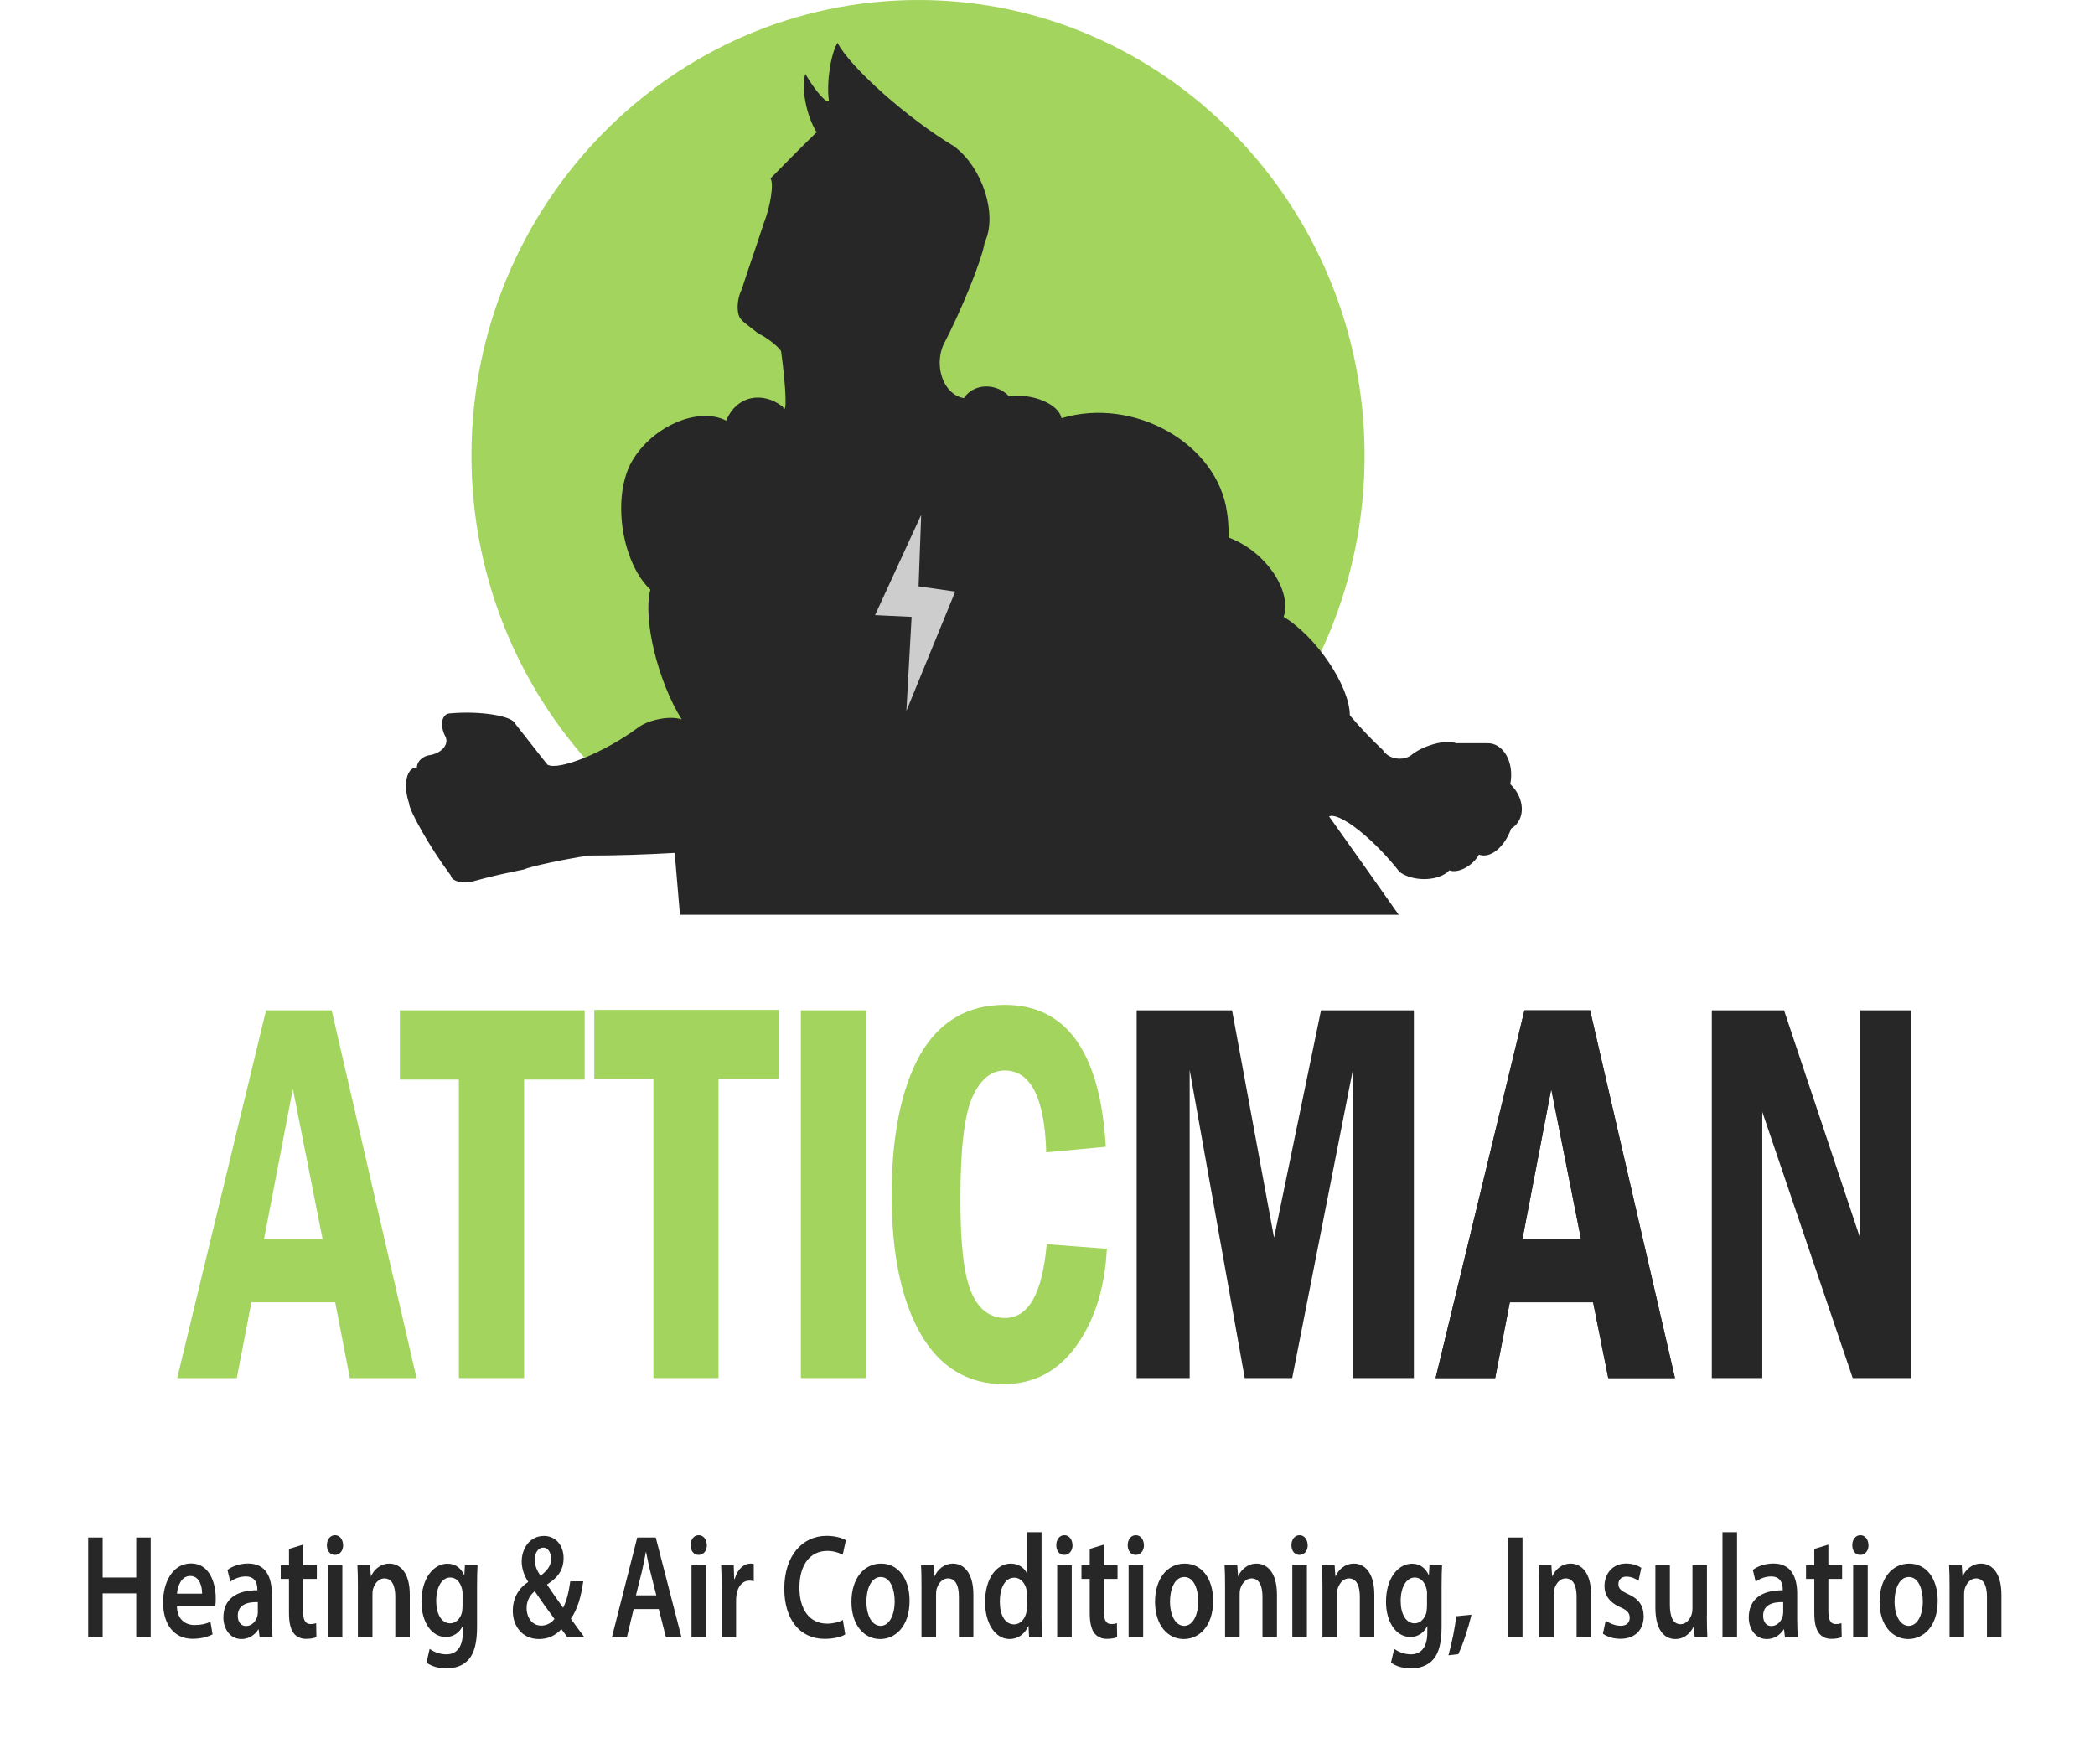 <svg width="95" height="80" viewBox="0 0 95 80" fill="none" xmlns="http://www.w3.org/2000/svg">
<path fill-rule="evenodd" clip-rule="evenodd" d="M41.649 0C52.791 0 61.878 9.283 61.878 20.663C61.878 32.043 52.791 41.326 41.649 41.326C30.506 41.326 21.379 32.043 21.379 20.663C21.379 9.284 30.469 0 41.649 0Z" fill="#A2D45E"/>
<path fill-rule="evenodd" clip-rule="evenodd" d="M37.975 1.937C38.569 3.083 41.214 5.413 43.27 6.638C44.572 7.625 45.244 9.758 44.654 10.983C44.534 11.773 43.585 14.103 42.757 15.683C42.364 16.671 42.799 17.895 43.708 18.055C44.142 17.383 45.169 17.342 45.763 17.977C46.832 17.817 48.015 18.333 48.134 18.964C51.414 17.977 55.206 20.11 55.64 23.231C55.681 23.468 55.718 23.902 55.718 24.377C57.417 25.008 58.601 26.826 58.208 27.973C59.71 28.882 61.209 31.134 61.209 32.436C61.679 32.992 62.181 33.52 62.712 34.017C62.95 34.41 63.58 34.529 63.977 34.255C64.489 33.82 65.558 33.505 66.033 33.702H67.417C68.167 33.661 68.682 34.57 68.485 35.557C69.157 36.188 69.198 37.178 68.526 37.572C68.248 38.362 67.617 38.955 67.064 38.755C66.786 39.267 66.114 39.623 65.721 39.467C65.287 39.943 64.141 40.02 63.469 39.545C62.364 38.124 60.783 36.818 60.267 37.019C61.336 38.522 62.401 40.02 63.428 41.482H30.833C30.754 40.532 30.673 39.586 30.595 38.677C29.211 38.755 27.95 38.796 26.684 38.796C25.419 38.992 23.998 39.308 23.76 39.427C22.97 39.586 22.258 39.742 21.549 39.939C21.037 40.099 20.48 39.98 20.443 39.701C19.493 38.436 18.547 36.737 18.547 36.421C18.269 35.59 18.428 34.8 18.904 34.8C18.904 34.521 19.182 34.288 19.456 34.247C20.009 34.169 20.365 33.772 20.206 33.416C19.927 32.904 20.009 32.347 20.443 32.347C21.786 32.228 23.248 32.466 23.367 32.822C23.842 33.416 24.317 34.047 24.829 34.677C25.341 34.956 27.396 34.124 28.899 33.019C29.333 32.663 30.361 32.425 30.914 32.626C29.845 30.926 29.137 28.08 29.493 26.737C28.228 25.553 27.753 22.708 28.584 21.049C29.452 19.39 31.627 18.403 32.929 19.075C33.404 17.929 34.587 17.732 35.496 18.444C35.693 18.919 35.656 17.654 35.419 15.918C35.259 15.68 34.747 15.287 34.391 15.127C33.879 14.734 33.523 14.456 33.678 14.534C33.4 14.415 33.363 13.665 33.638 13.113C33.953 12.126 34.309 11.139 34.625 10.148C34.94 9.357 35.099 8.33 34.94 8.092C36.324 6.671 37.389 5.644 37.033 6C36.557 5.25 36.32 3.944 36.52 3.354C36.955 4.104 37.47 4.697 37.589 4.579C37.47 3.747 37.667 2.445 37.982 1.933L37.975 1.937Z" fill="#272727"/>
<path fill-rule="evenodd" clip-rule="evenodd" d="M39.68 27.895L41.772 23.349L41.654 26.589L43.316 26.826L41.101 32.239L41.338 27.973L39.68 27.895Z" fill="#CDCDCD"/>
<path fill-rule="evenodd" clip-rule="evenodd" d="M13.3 45.816H15.04L18.888 62.491H15.864L15.2 59.055H13.3V56.19H14.628L13.3 49.478V45.812V45.816ZM12.064 45.816H13.3L13.3 49.482L13.277 49.389L11.972 56.19H13.3V59.055H11.4L10.736 62.491H8.035L12.064 45.816ZM18.131 45.816H26.512V48.955H23.767V62.49H20.809V48.955H18.131L18.131 45.816ZM26.947 45.794H35.332V48.929H32.582V62.49H29.629V48.929H26.946L26.947 45.794Z" fill="#A2D45E"/>
<path d="M39.27 45.815H36.316V62.49H39.27V45.815Z" fill="#A2D45E"/>
<path fill-rule="evenodd" clip-rule="evenodd" d="M47.465 56.42L50.192 56.627C50.099 58.438 49.621 59.904 48.793 61.047C47.966 62.189 46.871 62.765 45.517 62.765C43.87 62.765 42.608 61.986 41.74 60.475C40.868 58.939 40.434 56.858 40.434 54.178C40.434 51.5 40.868 49.37 41.718 47.834C42.589 46.324 43.87 45.567 45.565 45.567C48.359 45.567 49.895 47.719 50.144 52.001L47.443 52.253C47.372 49.778 46.734 48.543 45.565 48.543C44.946 48.543 44.467 48.932 44.1 49.734C43.732 50.535 43.55 52.094 43.55 54.383C43.55 56.446 43.71 57.841 44.055 58.62C44.374 59.377 44.901 59.766 45.565 59.766C46.641 59.766 47.261 58.668 47.465 56.423V56.42Z" fill="#A2D45E"/>
<path fill-rule="evenodd" clip-rule="evenodd" d="M51.543 45.816H55.869L57.773 56.123L59.902 45.816H64.114V62.49H61.346V48.517L58.596 62.49H56.444L53.947 48.517V62.49H51.543V45.816ZM70.366 45.816H72.106L75.954 62.49H72.93L72.243 59.055H70.366V56.19H71.694L70.366 49.478V45.812V45.816ZM69.13 45.816H70.366V49.482L70.343 49.389L69.037 56.19H70.366V59.055H68.466L67.802 62.49H65.101L69.13 45.816Z" fill="#272727"/>
<path fill-rule="evenodd" clip-rule="evenodd" d="M69.127 45.815H72.103L75.951 62.49H72.926L72.24 59.054H68.463L67.799 62.49H65.098L69.127 45.815ZM71.691 56.19L70.34 49.389L69.034 56.19H71.691ZM77.624 45.815H80.9L84.358 56.168V45.815H86.648V62.49H84.013L79.913 50.42V62.49H77.624V45.815Z" fill="#272727"/>
<g filter="url(#filter0_d_2266_636)">
<path d="M4.656 65.878V67.692H6.178V65.878H6.834V70.409H6.178V68.412H4.656V70.409H4V65.878H4.656ZM8.022 69.002C8.036 69.593 8.404 69.848 8.823 69.848C9.128 69.848 9.347 69.793 9.544 69.7L9.639 70.271C9.417 70.386 9.105 70.472 8.734 70.472C7.892 70.472 7.395 69.819 7.395 68.817C7.395 67.908 7.833 67.055 8.664 67.055C9.495 67.055 9.784 67.927 9.784 68.646C9.784 68.802 9.773 68.921 9.762 68.995H8.022V69.002ZM9.165 68.424C9.168 68.123 9.064 67.622 8.627 67.622C8.222 67.622 8.051 68.086 8.026 68.424H9.168H9.165ZM11.773 70.409L11.729 70.045H11.714C11.554 70.301 11.283 70.483 10.946 70.483C10.422 70.483 10.13 70.004 10.13 69.507C10.13 68.68 10.712 68.264 11.669 68.271V68.216C11.669 68.001 11.599 67.644 11.142 67.644C10.886 67.644 10.619 67.745 10.445 67.886L10.315 67.348C10.508 67.199 10.842 67.058 11.253 67.058C12.085 67.058 12.326 67.722 12.326 68.434V69.618C12.326 69.915 12.337 70.204 12.363 70.405H11.77L11.773 70.409ZM11.688 68.81C11.224 68.795 10.783 68.925 10.783 69.422C10.783 69.745 10.95 69.893 11.158 69.893C11.417 69.893 11.61 69.678 11.669 69.444C11.684 69.385 11.691 69.318 11.691 69.262V68.813L11.688 68.81ZM13.743 66.201V67.136H14.367V67.756H13.743V69.199C13.743 69.596 13.828 69.804 14.08 69.804C14.192 69.804 14.277 69.785 14.336 69.763L14.348 70.394C14.251 70.442 14.08 70.475 13.873 70.475C13.632 70.475 13.431 70.375 13.309 70.208C13.171 70.019 13.104 69.726 13.104 69.296V67.756H12.73V67.136H13.105V66.398L13.747 66.201H13.743ZM15.561 66.224C15.561 66.472 15.416 66.668 15.186 66.668C14.957 66.668 14.823 66.472 14.823 66.224C14.823 65.975 14.972 65.774 15.19 65.774C15.409 65.774 15.554 65.971 15.558 66.224H15.561ZM14.864 70.409V67.136H15.524V70.409H14.864ZM16.229 68.112C16.229 67.737 16.225 67.418 16.207 67.136H16.782L16.816 67.626H16.83C16.942 67.37 17.224 67.062 17.658 67.062C18.11 67.062 18.582 67.433 18.582 68.468V70.409H17.925V68.561C17.925 68.09 17.788 67.733 17.428 67.733C17.168 67.733 16.986 67.967 16.916 68.216C16.893 68.29 16.89 68.39 16.89 68.483V70.405H16.229V68.108V68.112ZM21.654 67.136C21.643 67.359 21.632 67.626 21.632 68.079V69.934C21.632 70.62 21.52 71.11 21.246 71.418C20.975 71.718 20.6 71.815 20.244 71.815C19.914 71.815 19.561 71.726 19.339 71.551L19.484 70.928C19.704 71.087 19.968 71.174 20.24 71.177C20.667 71.177 20.986 70.895 20.986 70.19V69.908H20.975C20.827 70.197 20.559 70.39 20.218 70.39C19.572 70.39 19.112 69.719 19.112 68.791C19.112 67.715 19.669 67.066 20.292 67.066C20.686 67.066 20.923 67.307 21.045 67.578H21.056L21.082 67.14H21.654V67.136ZM20.975 68.446C20.977 68.371 20.97 68.296 20.953 68.223C20.882 67.919 20.697 67.692 20.418 67.692C20.051 67.692 19.78 68.097 19.78 68.761C19.78 69.318 20.003 69.771 20.415 69.771C20.66 69.771 20.875 69.57 20.949 69.273C20.964 69.184 20.974 69.073 20.974 68.977L20.975 68.446ZM25.739 70.409C25.65 70.294 25.565 70.178 25.457 70.034C25.186 70.323 24.856 70.483 24.444 70.483C23.65 70.483 23.253 69.859 23.253 69.206C23.253 68.602 23.535 68.171 23.947 67.897V67.878C23.776 67.622 23.657 67.292 23.657 66.969C23.657 66.405 23.999 65.808 24.667 65.808C25.175 65.808 25.557 66.205 25.557 66.82C25.557 67.292 25.342 67.674 24.815 68.004V68.03C25.049 68.379 25.29 68.724 25.535 69.065C25.691 68.765 25.795 68.338 25.861 67.864H26.448C26.351 68.561 26.188 69.132 25.887 69.563C26.084 69.837 26.281 70.115 26.507 70.409H25.739ZM25.142 69.57C24.834 69.158 24.535 68.739 24.247 68.312C24.077 68.46 23.88 68.695 23.88 69.073C23.88 69.522 24.14 69.874 24.541 69.874C24.797 69.874 25.008 69.748 25.142 69.574V69.57ZM24.251 66.887C24.251 67.162 24.351 67.385 24.511 67.615C24.815 67.373 24.99 67.166 24.99 66.85C24.99 66.609 24.882 66.338 24.633 66.338C24.385 66.338 24.247 66.605 24.247 66.891L24.251 66.887ZM28.733 69.125L28.425 70.409H27.746L28.897 65.878H29.735L30.904 70.409H30.199L29.873 69.125H28.73H28.733ZM29.761 68.501L29.479 67.385C29.409 67.11 29.353 66.798 29.297 66.539H29.286C29.234 66.802 29.179 67.118 29.116 67.385L28.837 68.501H29.761ZM32.054 66.224C32.054 66.472 31.909 66.668 31.679 66.668C31.449 66.668 31.316 66.472 31.316 66.224C31.316 65.975 31.464 65.774 31.683 65.774C31.902 65.774 32.047 65.971 32.05 66.224H32.054ZM31.357 70.409V67.136H32.017V70.409H31.357ZM32.722 68.19C32.722 67.745 32.718 67.429 32.7 67.136H33.271L33.293 67.76H33.316C33.445 67.296 33.746 67.062 34.024 67.062C34.087 67.062 34.125 67.069 34.18 67.081V67.86C34.117 67.842 34.052 67.833 33.987 67.834C33.672 67.834 33.46 68.09 33.401 68.457C33.387 68.542 33.38 68.627 33.379 68.713V70.405H32.722V68.186V68.19ZM38.325 70.275C38.169 70.375 37.828 70.475 37.397 70.475C36.255 70.475 35.565 69.574 35.565 68.197C35.565 66.706 36.384 65.804 37.482 65.804C37.913 65.804 38.224 65.919 38.358 66.004L38.213 66.661C37.997 66.545 37.754 66.485 37.508 66.487C36.777 66.487 36.251 67.066 36.251 68.153C36.251 69.147 36.714 69.785 37.505 69.785C37.772 69.785 38.05 69.719 38.221 69.618L38.328 70.271L38.325 70.275ZM41.245 68.743C41.245 69.945 40.573 70.483 39.913 70.483C39.178 70.483 38.61 69.845 38.61 68.795C38.61 67.745 39.171 67.062 39.953 67.062C40.736 67.062 41.245 67.748 41.245 68.743ZM39.289 68.776C39.289 69.407 39.535 69.885 39.935 69.885C40.31 69.885 40.57 69.422 40.57 68.765C40.57 68.253 40.388 67.67 39.939 67.67C39.49 67.67 39.289 68.234 39.289 68.78V68.776ZM41.786 68.112C41.786 67.737 41.783 67.418 41.764 67.136H42.34L42.373 67.626H42.387C42.499 67.37 42.781 67.062 43.215 67.062C43.668 67.062 44.139 67.433 44.139 68.468V70.409H43.482V68.561C43.482 68.09 43.345 67.733 42.985 67.733C42.725 67.733 42.543 67.967 42.473 68.216C42.451 68.29 42.447 68.39 42.447 68.483V70.405H41.786V68.108V68.112ZM47.23 65.637V69.489C47.23 69.826 47.241 70.186 47.252 70.409H46.666L46.639 69.893H46.629C46.473 70.257 46.157 70.483 45.779 70.483C45.159 70.483 44.67 69.819 44.67 68.81C44.665 67.715 45.208 67.062 45.831 67.062C46.187 67.062 46.443 67.251 46.562 67.492H46.573V65.637H47.23ZM46.573 68.501C46.573 68.434 46.569 68.353 46.558 68.286C46.499 67.963 46.291 67.7 45.994 67.7C45.571 67.7 45.338 68.171 45.338 68.784C45.338 69.396 45.571 69.819 45.987 69.819C46.254 69.819 46.488 69.589 46.551 69.232C46.565 69.158 46.573 69.077 46.573 68.991V68.501ZM48.636 66.224C48.636 66.472 48.491 66.668 48.261 66.668C48.031 66.668 47.898 66.472 47.898 66.224C47.898 65.975 48.046 65.774 48.265 65.774C48.484 65.774 48.629 65.971 48.633 66.224H48.636ZM47.939 70.409V67.136H48.599V70.409H47.939ZM50.053 66.201V67.136H50.676V67.756H50.053V69.199C50.053 69.596 50.139 69.804 50.391 69.804C50.502 69.804 50.588 69.785 50.647 69.763L50.658 70.394C50.562 70.442 50.391 70.475 50.183 70.475C49.942 70.475 49.742 70.375 49.619 70.208C49.482 70.019 49.415 69.726 49.415 69.296V67.756H49.04V67.136H49.415V66.398L50.057 66.201H50.053ZM51.875 66.224C51.875 66.472 51.73 66.668 51.5 66.668C51.27 66.668 51.137 66.472 51.137 66.224C51.137 65.975 51.285 65.774 51.504 65.774C51.723 65.774 51.868 65.971 51.872 66.224H51.875ZM51.178 70.409V67.136H51.838V70.409H51.178ZM55.011 68.743C55.011 69.945 54.339 70.483 53.679 70.483C52.944 70.483 52.376 69.845 52.376 68.795C52.376 67.745 52.936 67.062 53.719 67.062C54.502 67.062 55.011 67.748 55.011 68.743ZM53.055 68.776C53.055 69.407 53.3 69.885 53.701 69.885C54.075 69.885 54.335 69.422 54.335 68.765C54.335 68.253 54.153 67.67 53.704 67.67C53.255 67.67 53.055 68.234 53.055 68.78V68.776ZM55.552 68.112C55.552 67.737 55.548 67.418 55.53 67.136H56.105L56.139 67.626H56.153C56.265 67.37 56.547 67.062 56.981 67.062C57.433 67.062 57.905 67.433 57.905 68.468V70.409H57.248V68.561C57.248 68.09 57.11 67.733 56.751 67.733C56.491 67.733 56.309 67.967 56.239 68.216C56.216 68.29 56.213 68.39 56.213 68.483V70.405H55.552V68.108V68.112ZM59.3 66.224C59.3 66.472 59.155 66.668 58.925 66.668C58.695 66.668 58.561 66.472 58.561 66.224C58.561 65.975 58.71 65.774 58.928 65.774C59.148 65.774 59.292 65.971 59.296 66.224H59.3ZM58.602 70.409V67.136H59.263V70.409H58.602ZM59.968 68.112C59.968 67.737 59.964 67.418 59.945 67.136H60.52L60.554 67.626H60.569C60.68 67.37 60.962 67.062 61.396 67.062C61.849 67.062 62.32 67.433 62.32 68.468V70.409H61.663V68.561C61.663 68.09 61.526 67.733 61.166 67.733C60.907 67.733 60.724 67.967 60.654 68.216C60.632 68.29 60.628 68.39 60.628 68.483V70.405H59.968V68.108V68.112ZM65.392 67.136C65.381 67.359 65.37 67.626 65.37 68.079V69.934C65.37 70.62 65.259 71.11 64.984 71.418C64.713 71.718 64.339 71.815 63.982 71.815C63.652 71.815 63.3 71.726 63.077 71.551L63.222 70.928C63.442 71.087 63.707 71.174 63.978 71.177C64.405 71.177 64.724 70.895 64.724 70.19V69.908H64.713C64.565 70.197 64.298 70.39 63.956 70.39C63.311 70.39 62.85 69.719 62.85 68.791C62.85 67.715 63.407 67.066 64.031 67.066C64.424 67.066 64.661 67.307 64.784 67.578H64.795L64.821 67.14H65.392V67.136ZM64.713 68.446C64.713 68.372 64.709 68.29 64.691 68.223C64.62 67.919 64.435 67.692 64.157 67.692C63.789 67.692 63.515 68.097 63.515 68.761C63.515 69.318 63.737 69.771 64.149 69.771C64.394 69.771 64.609 69.57 64.683 69.273C64.698 69.184 64.709 69.073 64.709 68.977V68.446H64.713ZM65.682 71.221C65.842 70.639 65.961 70.046 66.038 69.448L66.724 69.381C66.576 70.011 66.335 70.739 66.127 71.169L65.678 71.221H65.682ZM69.04 65.878V70.409H68.383V65.878H69.04ZM69.796 68.112C69.796 67.737 69.793 67.418 69.774 67.136H70.349L70.382 67.626H70.397C70.509 67.37 70.791 67.062 71.225 67.062C71.678 67.062 72.149 67.433 72.149 68.468V70.409H71.492V68.561C71.492 68.09 71.355 67.733 70.995 67.733C70.735 67.733 70.553 67.967 70.483 68.216C70.46 68.29 70.457 68.39 70.457 68.483V70.405H69.796V68.108V68.112ZM72.817 69.648C72.965 69.763 73.247 69.882 73.485 69.882C73.774 69.882 73.9 69.733 73.9 69.518C73.9 69.303 73.793 69.18 73.473 69.039C72.965 68.817 72.754 68.468 72.757 68.086C72.757 67.507 73.136 67.058 73.74 67.058C74.03 67.058 74.279 67.151 74.427 67.255L74.301 67.841C74.19 67.76 73.982 67.652 73.752 67.652C73.522 67.652 73.388 67.793 73.388 67.993C73.388 68.193 73.51 68.301 73.841 68.45C74.312 68.665 74.527 68.965 74.534 69.451C74.534 70.041 74.167 70.472 73.477 70.472C73.162 70.472 72.88 70.379 72.687 70.242L72.813 69.644L72.817 69.648ZM77.399 69.429C77.399 69.819 77.41 70.141 77.421 70.409H76.846L76.813 69.912H76.802C76.69 70.145 76.434 70.483 75.97 70.483C75.507 70.483 75.065 70.127 75.065 69.058V67.136H75.722V68.917C75.722 69.463 75.859 69.811 76.208 69.811C76.468 69.811 76.638 69.578 76.709 69.366C76.731 69.292 76.746 69.206 76.746 69.11V67.132H77.403V69.425L77.399 69.429ZM78.108 65.637H78.768V70.409H78.108V65.637ZM80.942 70.409L80.898 70.045H80.883C80.724 70.301 80.453 70.483 80.115 70.483C79.592 70.483 79.299 70.004 79.299 69.507C79.299 68.68 79.881 68.264 80.839 68.271V68.216C80.839 68.001 80.768 67.644 80.312 67.644C80.056 67.644 79.789 67.745 79.614 67.886L79.484 67.348C79.677 67.199 80.011 67.058 80.423 67.058C81.254 67.058 81.495 67.722 81.495 68.434V69.618C81.495 69.915 81.507 70.204 81.533 70.405H80.939L80.942 70.409ZM80.857 68.81C80.393 68.795 79.952 68.925 79.952 69.422C79.952 69.745 80.119 69.893 80.326 69.893C80.586 69.893 80.779 69.678 80.839 69.444C80.853 69.385 80.861 69.318 80.861 69.262V68.813L80.857 68.81ZM82.909 66.201V67.136H83.532V67.756H82.909V69.199C82.909 69.596 82.994 69.804 83.247 69.804C83.358 69.804 83.443 69.785 83.502 69.763L83.514 70.394C83.417 70.442 83.247 70.475 83.039 70.475C82.798 70.475 82.597 70.375 82.475 70.208C82.338 70.019 82.271 69.726 82.271 69.296V67.756H81.896V67.136H82.271V66.398L82.913 66.201H82.909ZM84.731 66.224C84.731 66.472 84.586 66.668 84.356 66.668C84.126 66.668 83.993 66.472 83.993 66.224C83.993 65.975 84.141 65.774 84.36 65.774C84.579 65.774 84.724 65.971 84.727 66.224H84.731ZM84.033 70.409V67.136H84.694V70.409H84.033ZM87.866 68.743C87.866 69.945 87.195 70.483 86.534 70.483C85.799 70.483 85.231 69.845 85.231 68.795C85.231 67.745 85.792 67.062 86.575 67.062C87.358 67.062 87.866 67.748 87.866 68.743ZM85.91 68.776C85.91 69.407 86.156 69.885 86.556 69.885C86.931 69.885 87.191 69.422 87.191 68.765C87.191 68.253 87.009 67.67 86.56 67.67C86.111 67.67 85.91 68.234 85.91 68.78V68.776ZM88.404 68.112C88.404 67.737 88.4 67.418 88.382 67.136H88.957L88.99 67.626H89.005C89.116 67.37 89.398 67.062 89.833 67.062C90.285 67.062 90.756 67.433 90.756 68.468V70.409H90.1V68.561C90.1 68.09 89.962 67.733 89.603 67.733C89.343 67.733 89.161 67.967 89.09 68.216C89.068 68.29 89.064 68.39 89.064 68.483V70.405H88.404V68.108V68.112Z" fill="#272727"/>
</g>
<defs>
<filter id="filter0_d_2266_636" x="0.159" y="65.637" width="94.439" height="13.861" filterUnits="userSpaceOnUse" color-interpolation-filters="sRGB">
<feFlood flood-opacity="0" result="BackgroundImageFix"/>
<feColorMatrix in="SourceAlpha" type="matrix" values="0 0 0 0 0 0 0 0 0 0 0 0 0 0 0 0 0 0 127 0" result="hardAlpha"/>
<feOffset dy="3.841"/>
<feGaussianBlur stdDeviation="1.921"/>
<feComposite in2="hardAlpha" operator="out"/>
<feColorMatrix type="matrix" values="0 0 0 0 0 0 0 0 0 0 0 0 0 0 0 0 0 0 0.05 0"/>
<feBlend mode="normal" in2="BackgroundImageFix" result="effect1_dropShadow_2266_636"/>
<feBlend mode="normal" in="SourceGraphic" in2="effect1_dropShadow_2266_636" result="shape"/>
</filter>
</defs>
</svg>
